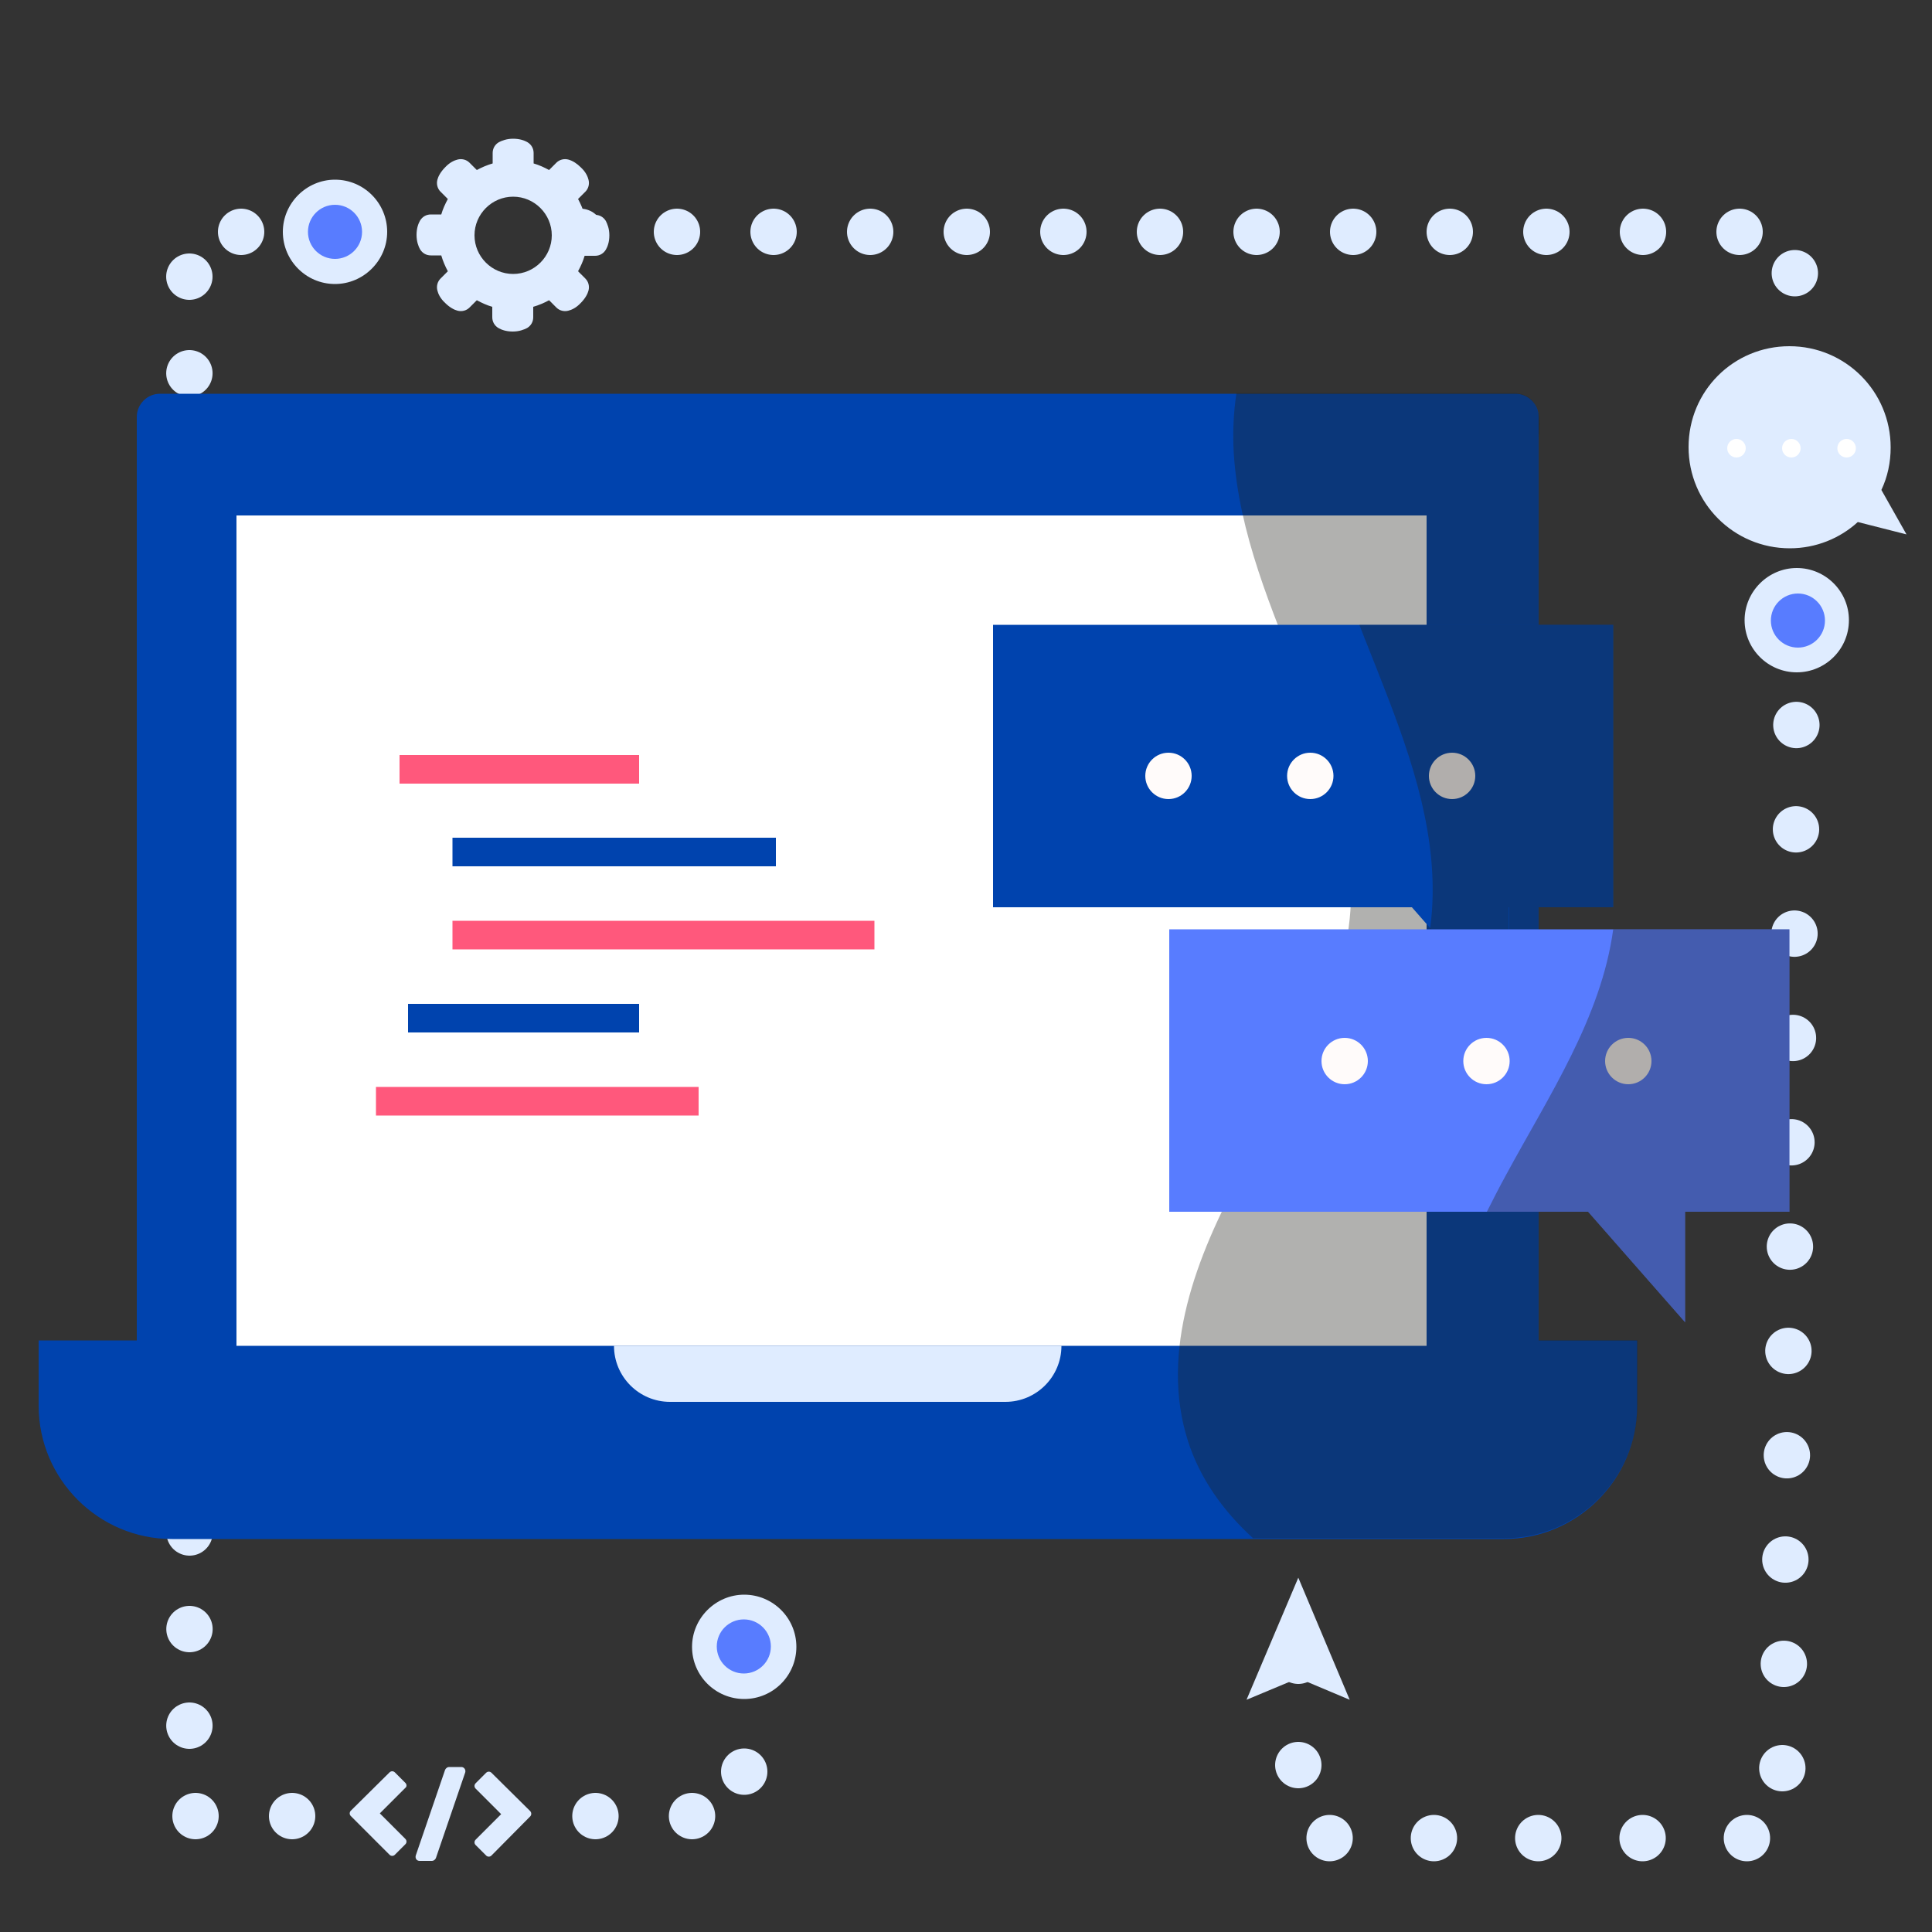 <?xml version="1.0" encoding="UTF-8"?>
<!-- Generator: Adobe Illustrator 22.1.0, SVG Export Plug-In . SVG Version: 6.00 Build 0)  -->
<svg xmlns="http://www.w3.org/2000/svg" xmlns:xlink="http://www.w3.org/1999/xlink" id="Layer_1" x="0px" y="0px" viewBox="0 0 500 500" style="enable-background:new 0 0 500 500;" xml:space="preserve">
<rect x="0" y="0" width="500" height="500" fill="#333333" stroke="none"/>
<style type="text/css">
	
		.st0{fill:none;stroke:#DFECFF;stroke-width:12;stroke-linecap:round;stroke-linejoin:round;stroke-miterlimit:10;stroke-dasharray:0,25;}
	.st1{fill:none;stroke:#DFECFF;stroke-width:12;stroke-linecap:round;stroke-linejoin:round;stroke-dasharray:0,27;}
	.st2{fill:#DFECFF;}
	.st3{fill:none;stroke:#DFECFF;stroke-width:12;stroke-linecap:round;stroke-linejoin:round;stroke-dasharray:0,25;}
	.st4{fill:none;stroke:#DFECFF;stroke-width:12;stroke-linecap:round;stroke-linejoin:round;stroke-dasharray:0,24;}
	.st5{fill:none;stroke:#DFECFF;stroke-width:11;stroke-linecap:round;stroke-linejoin:round;stroke-dasharray:0,25;}
	.st6{fill:#587CFF;}
	.st7{fill:#0043AE;}
	.st8{fill:#FFFFFF;}
	
		.st9{fill:none;stroke:#DFECFF;stroke-width:10;stroke-linecap:round;stroke-linejoin:round;stroke-miterlimit:10;stroke-dasharray:0,20;}
	
		.st10{fill:none;stroke:#ADD9E9;stroke-width:5;stroke-linecap:round;stroke-linejoin:round;stroke-miterlimit:10;stroke-dasharray:0,17;}
	.st11{fill:none;stroke:#DFECFF;stroke-width:11;stroke-linecap:round;stroke-linejoin:round;stroke-dasharray:0,27;}
	.st12{opacity:0.35;fill:#21201C;}
	.st13{fill:#F4F4F4;}
	.st14{fill:#DBEAFC;}
	.st15{fill:none;stroke:#DFECFF;stroke-width:9;stroke-linecap:round;stroke-linejoin:round;stroke-dasharray:0,21;}
	.st16{fill:#21201C;}
	.st17{fill:#FF587C;}
	.st18{opacity:0.5;fill:#21201C;}
	.st19{fill:#1E19AB;}
	.st20{opacity:0.2;fill:#FFFFFF;}
	.st21{opacity:0.25;fill:#DFECFF;}
	.st22{fill:#1900B9;}
	.st23{opacity:0.25;}
	.st24{opacity:0.54;fill:#FFFFFF;}
	.st25{fill:none;stroke:#DFECFF;stroke-width:3;stroke-linecap:round;stroke-linejoin:round;}
	.st26{fill:none;stroke:#DFECFF;stroke-width:3;stroke-linecap:round;stroke-linejoin:round;stroke-dasharray:0,16.841;}
	.st27{fill:none;}
	.st28{fill:#ADD9E9;}
	.st29{fill:none;stroke:#A2CEF9;stroke-width:2;stroke-miterlimit:10;}
	.st30{fill:#A2CEF9;}
	.st31{opacity:0.15;}
	.st32{opacity:0.15;fill:#21201C;}
	.st33{opacity:0.2;fill:#21201C;}
	.st34{opacity:0.25;fill:#FFFFFF;enable-background:new    ;}
	.st35{fill:#33A1C9;}
	.st36{fill:#036984;}
	.st37{fill:#FFFBFA;}
	.st38{fill:#F5F5F5;}
	
		.st39{opacity:0.5;fill:none;stroke:#DFECFF;stroke-width:12;stroke-linecap:round;stroke-linejoin:round;stroke-miterlimit:10;stroke-dasharray:0,27;}
	
		.st40{fill:none;stroke:#DFECFF;stroke-width:12;stroke-linecap:round;stroke-linejoin:round;stroke-miterlimit:10;stroke-dasharray:0,27;}
	.st41{opacity:0.2;}
	.st42{fill:none;stroke:#DFECFF;stroke-width:10;stroke-linecap:round;stroke-linejoin:round;stroke-dasharray:0,24;}
</style>
<polyline class="st0" points="150.2,60 464.5,60 464.5,81 "></polyline>
<g>
	<g>
		<polyline class="st1" points="336,429.8 336,475.7 461,475.7 464.9,208.1 464.9,159.9   "></polyline>
		<g>
			<polygon class="st2" points="322.6,439.9 336,434.3 349.3,439.9 336,408.3    "></polygon>
		</g>
		<g>
			<path class="st2" d="M478.5,160.5c0-7.5-6.1-13.5-13.5-13.5s-13.5,6.1-13.5,13.5c0,7.5,6.1,13.5,13.5,13.5S478.5,168,478.5,160.5     z"></path>
		</g>
	</g>
</g>
<g>
	<g>
		<polyline class="st3" points="154.1,470 192.6,470 192.6,433.7 192.6,425.5   "></polyline>
		<g>
			<path class="st2" d="M206.1,426.2c0-7.5-6.1-13.5-13.5-13.5s-13.5,6.1-13.5,13.5c0,7.5,6.1,13.5,13.5,13.5     S206.1,433.7,206.1,426.2z"></path>
		</g>
	</g>
</g>
<g>
	<g>
		<polyline class="st3" points="87.4,60 49,60 49.1,338.2 49,470 88.7,470   "></polyline>
		<g>
			<path class="st2" d="M86.7,46.5c7.5,0,13.5,6.1,13.5,13.5s-6.1,13.5-13.5,13.5c-7.5,0-13.5-6.1-13.5-13.5S79.3,46.5,86.7,46.5z"></path>
		</g>
	</g>
</g>
<g>
	<path class="st2" d="M156.8,57.2c-0.6-1-1.6-1.6-2.8-1.6l-2.7,0c-0.4-1.4-1-2.8-1.7-4.1l1.9-1.9c0.8-0.8,1.1-2,0.8-3.1   c-0.2-0.8-0.7-2-2-3.2c-1-1-2.1-1.7-3.2-2c-1.1-0.3-2.3,0-3.1,0.8l-1.9,1.9c-1.3-0.7-2.6-1.3-4-1.7l0-2.7c0-1.2-0.6-2.2-1.6-2.8   c-0.7-0.4-1.9-0.9-3.7-0.9c0,0,0,0,0,0c-1.7,0-2.9,0.5-3.7,0.9c-1,0.6-1.6,1.6-1.6,2.8l0,2.7c-1.4,0.4-2.8,1-4.1,1.7l-1.9-1.9   c-0.8-0.8-2-1.1-3.1-0.8c-0.8,0.2-2,0.7-3.2,2c-1.2,1.2-1.8,2.4-2,3.2c-0.3,1.1,0,2.3,0.8,3.1l1.9,1.9c-0.7,1.3-1.3,2.6-1.7,4   l-2.7,0c-1.2,0-2.2,0.6-2.8,1.6c-0.4,0.7-0.9,1.9-0.9,3.7c0,1.7,0.5,3,0.9,3.7c0.6,1,1.6,1.6,2.8,1.6l2.7,0c0.4,1.4,1,2.8,1.7,4.1   l-1.9,1.9c-0.8,0.8-1.1,2-0.8,3.1c0.2,0.8,0.7,2,2,3.2c1.2,1.2,2.4,1.8,3.2,2c1.1,0.3,2.3,0,3.1-0.8l1.9-1.9c1.3,0.7,2.6,1.3,4,1.7   l0,2.7c0,1.2,0.6,2.2,1.6,2.8c0.7,0.4,1.9,0.9,3.7,0.9c0,0,0,0,0,0c1.7,0,2.9-0.5,3.7-0.9c1-0.6,1.6-1.6,1.6-2.8l0-2.7   c1.4-0.4,2.8-1,4.1-1.7l1.9,1.9c0.8,0.8,2,1.1,3.1,0.8c0.8-0.2,2-0.7,3.2-2c1.2-1.2,1.8-2.4,2-3.2c0.3-1.1,0-2.3-0.8-3.1l-1.9-1.9   c0.7-1.3,1.3-2.6,1.7-4l2.7,0c1.2,0,2.2-0.6,2.8-1.6c0.4-0.7,0.9-1.9,0.9-3.7C157.7,59.2,157.2,58,156.8,57.2z M142.8,60.9   c0,5.5-4.5,10-10,10c0,0,0,0,0,0c-5.5,0-10-4.5-10-10c0-5.5,4.5-10,10-10c0,0,0,0,0,0C138.3,50.9,142.8,55.4,142.8,60.9   C142.8,60.9,142.8,60.9,142.8,60.9z"></path>
</g>
<g>
	<path class="st2" d="M493.4,138.3l-6.5-11.5c1.6-3.4,2.4-7.1,2.4-11c0-14.5-11.7-26.2-26.2-26.2S437,101.2,437,115.7   s11.7,26.2,26.2,26.2c6.8,0,13-2.6,17.6-6.8L493.4,138.3z"></path>
	<g>
		<circle class="st8" cx="449.4" cy="116" r="2.4"></circle>
		<circle class="st8" cx="463.6" cy="116" r="2.4"></circle>
		<circle class="st8" cx="477.9" cy="116" r="2.4"></circle>
	</g>
</g>
<g>
	<path class="st16" d="M251.3,363.3c0,4.8-3.9,8.6-8.6,8.6H191c-4.8,0-8.6-3.9-8.6-8.6H251.3z"></path>
	<g>
		<path class="st7" d="M10,363.8c0,19,15.5,34.5,34.5,34.5h344.7c19,0,34.5-15.5,34.5-34.5v-16.9H10V363.8z"></path>
	</g>
	<path class="st2" d="M173.4,362.8h86.8c8,0,14.5-6.5,14.5-14.5H158.9C158.9,356.3,165.4,362.8,173.4,362.8z"></path>
	<path class="st7" d="M398.2,347.3H35.4V107.9c0-3.3,2.7-6,6-6h350.8c3.3,0,6,2.7,6,6V347.3z"></path>
	<rect x="61.2" y="133.4" class="st8" width="308" height="214.9"></rect>
	<g>
		<rect x="93.4" y="173.9" class="st8" width="107.4" height="7.4"></rect>
		<rect x="103.4" y="195.4" class="st17" width="62" height="7.4"></rect>
		<rect x="117.1" y="216.8" class="st7" width="83.7" height="7.4"></rect>
		<rect x="117.1" y="238.3" class="st17" width="109.2" height="7.4"></rect>
		<rect x="105.6" y="259.8" class="st7" width="59.8" height="7.4"></rect>
		<rect x="97.3" y="281.3" class="st17" width="83.5" height="7.4"></rect>
		<rect x="100.2" y="302.7" class="st8" width="83.5" height="7.4"></rect>
	</g>
</g>
<path class="st12" d="M398.2,346.9v-1V136.6v-23.5c0.9-6.2-0.5-11.4-6.8-11.4H320c-0.8,5.2-1,10.5-0.7,15.6  c1.3,20.8,9.8,40.4,17.5,59.8c7.6,19.4,14.6,39.9,12.5,60.7c-2.4,23.9-16.5,44.9-28.1,66.1c-11.6,21.2-21.1,45.9-13.8,68.9  c3.1,9.8,9.2,18.3,16.9,25.3h48.2l0,0h16.7c19.1,0,34.6-15.5,34.6-34.7v-16.6H398.2z"></path>
<g>
	<g>
		<polygon class="st7" points="417.5,161.7 257,161.7 257,234.8 365.4,234.8 390.5,263.4 390.5,234.8 417.5,234.8   "></polygon>
		<g>
			<circle class="st37" cx="302.4" cy="200.8" r="6"></circle>
			<circle class="st37" cx="339.1" cy="200.8" r="6"></circle>
			<circle class="st37" cx="375.8" cy="200.8" r="6"></circle>
		</g>
	</g>
	<path class="st12" d="M390.5,234.8h27v-73.1h-65.7c2,5.2,4.1,10.3,6.1,15.5c7.6,19.4,14.6,39.9,12.5,60.7c-0.1,0.8-0.2,1.6-0.3,2.4   l20.3,23.1V234.8z"></path>
	<g>
		<polygon class="st6" points="463.1,240.5 302.6,240.5 302.6,313.6 411,313.6 436.1,342.2 436.1,313.6 463.1,313.6   "></polygon>
		<g>
			<circle class="st37" cx="348" cy="274.6" r="6"></circle>
			<circle class="st37" cx="384.7" cy="274.6" r="6"></circle>
			<circle class="st37" cx="421.4" cy="274.6" r="6"></circle>
		</g>
	</g>
	<path class="st12" d="M436.1,342.2v-28.6h27v-73.1h-45.6c-3.1,22.8-16.6,43-27.7,63.5c-1.7,3.1-3.4,6.4-5,9.6H411L436.1,342.2z"></path>
</g>
<g>
	<path class="st2" d="M104.9,461.4l-2.7-2.7c-0.4-0.4-1-0.4-1.4,0l-10,9.9c-0.4,0.4-0.4,1,0,1.4l10,10c0.4,0.4,1,0.4,1.4,0l2.7-2.7   c0.4-0.4,0.4-1,0-1.4l-6.6-6.6l6.6-6.6C105.3,462.4,105.3,461.8,104.9,461.4z"></path>
	<path class="st2" d="M137.2,468.7l-10-9.9c-0.4-0.4-1-0.4-1.4,0l-2.7,2.7c-0.4,0.4-0.4,1,0,1.4l6.6,6.6l-6.6,6.6   c-0.4,0.4-0.4,1,0,1.4l2.7,2.7c0.4,0.4,1,0.4,1.4,0l9.9-10C137.6,469.8,137.6,469.1,137.2,468.7z"></path>
	<path class="st2" d="M119.4,457.3h-3.2c-0.4,0-0.8,0.3-1,0.7l-7.6,22.2c-0.2,0.7,0.2,1.4,1,1.4h3.2c0.4,0,0.8-0.3,1-0.7l7.6-22.2   C120.6,458,120.1,457.3,119.4,457.3z"></path>
</g>
<circle class="st6" cx="86.7" cy="60" r="7"></circle>
<circle class="st6" cx="465.3" cy="160.6" r="7"></circle>
<circle class="st6" cx="192.5" cy="426.1" r="7"></circle>
</svg>
